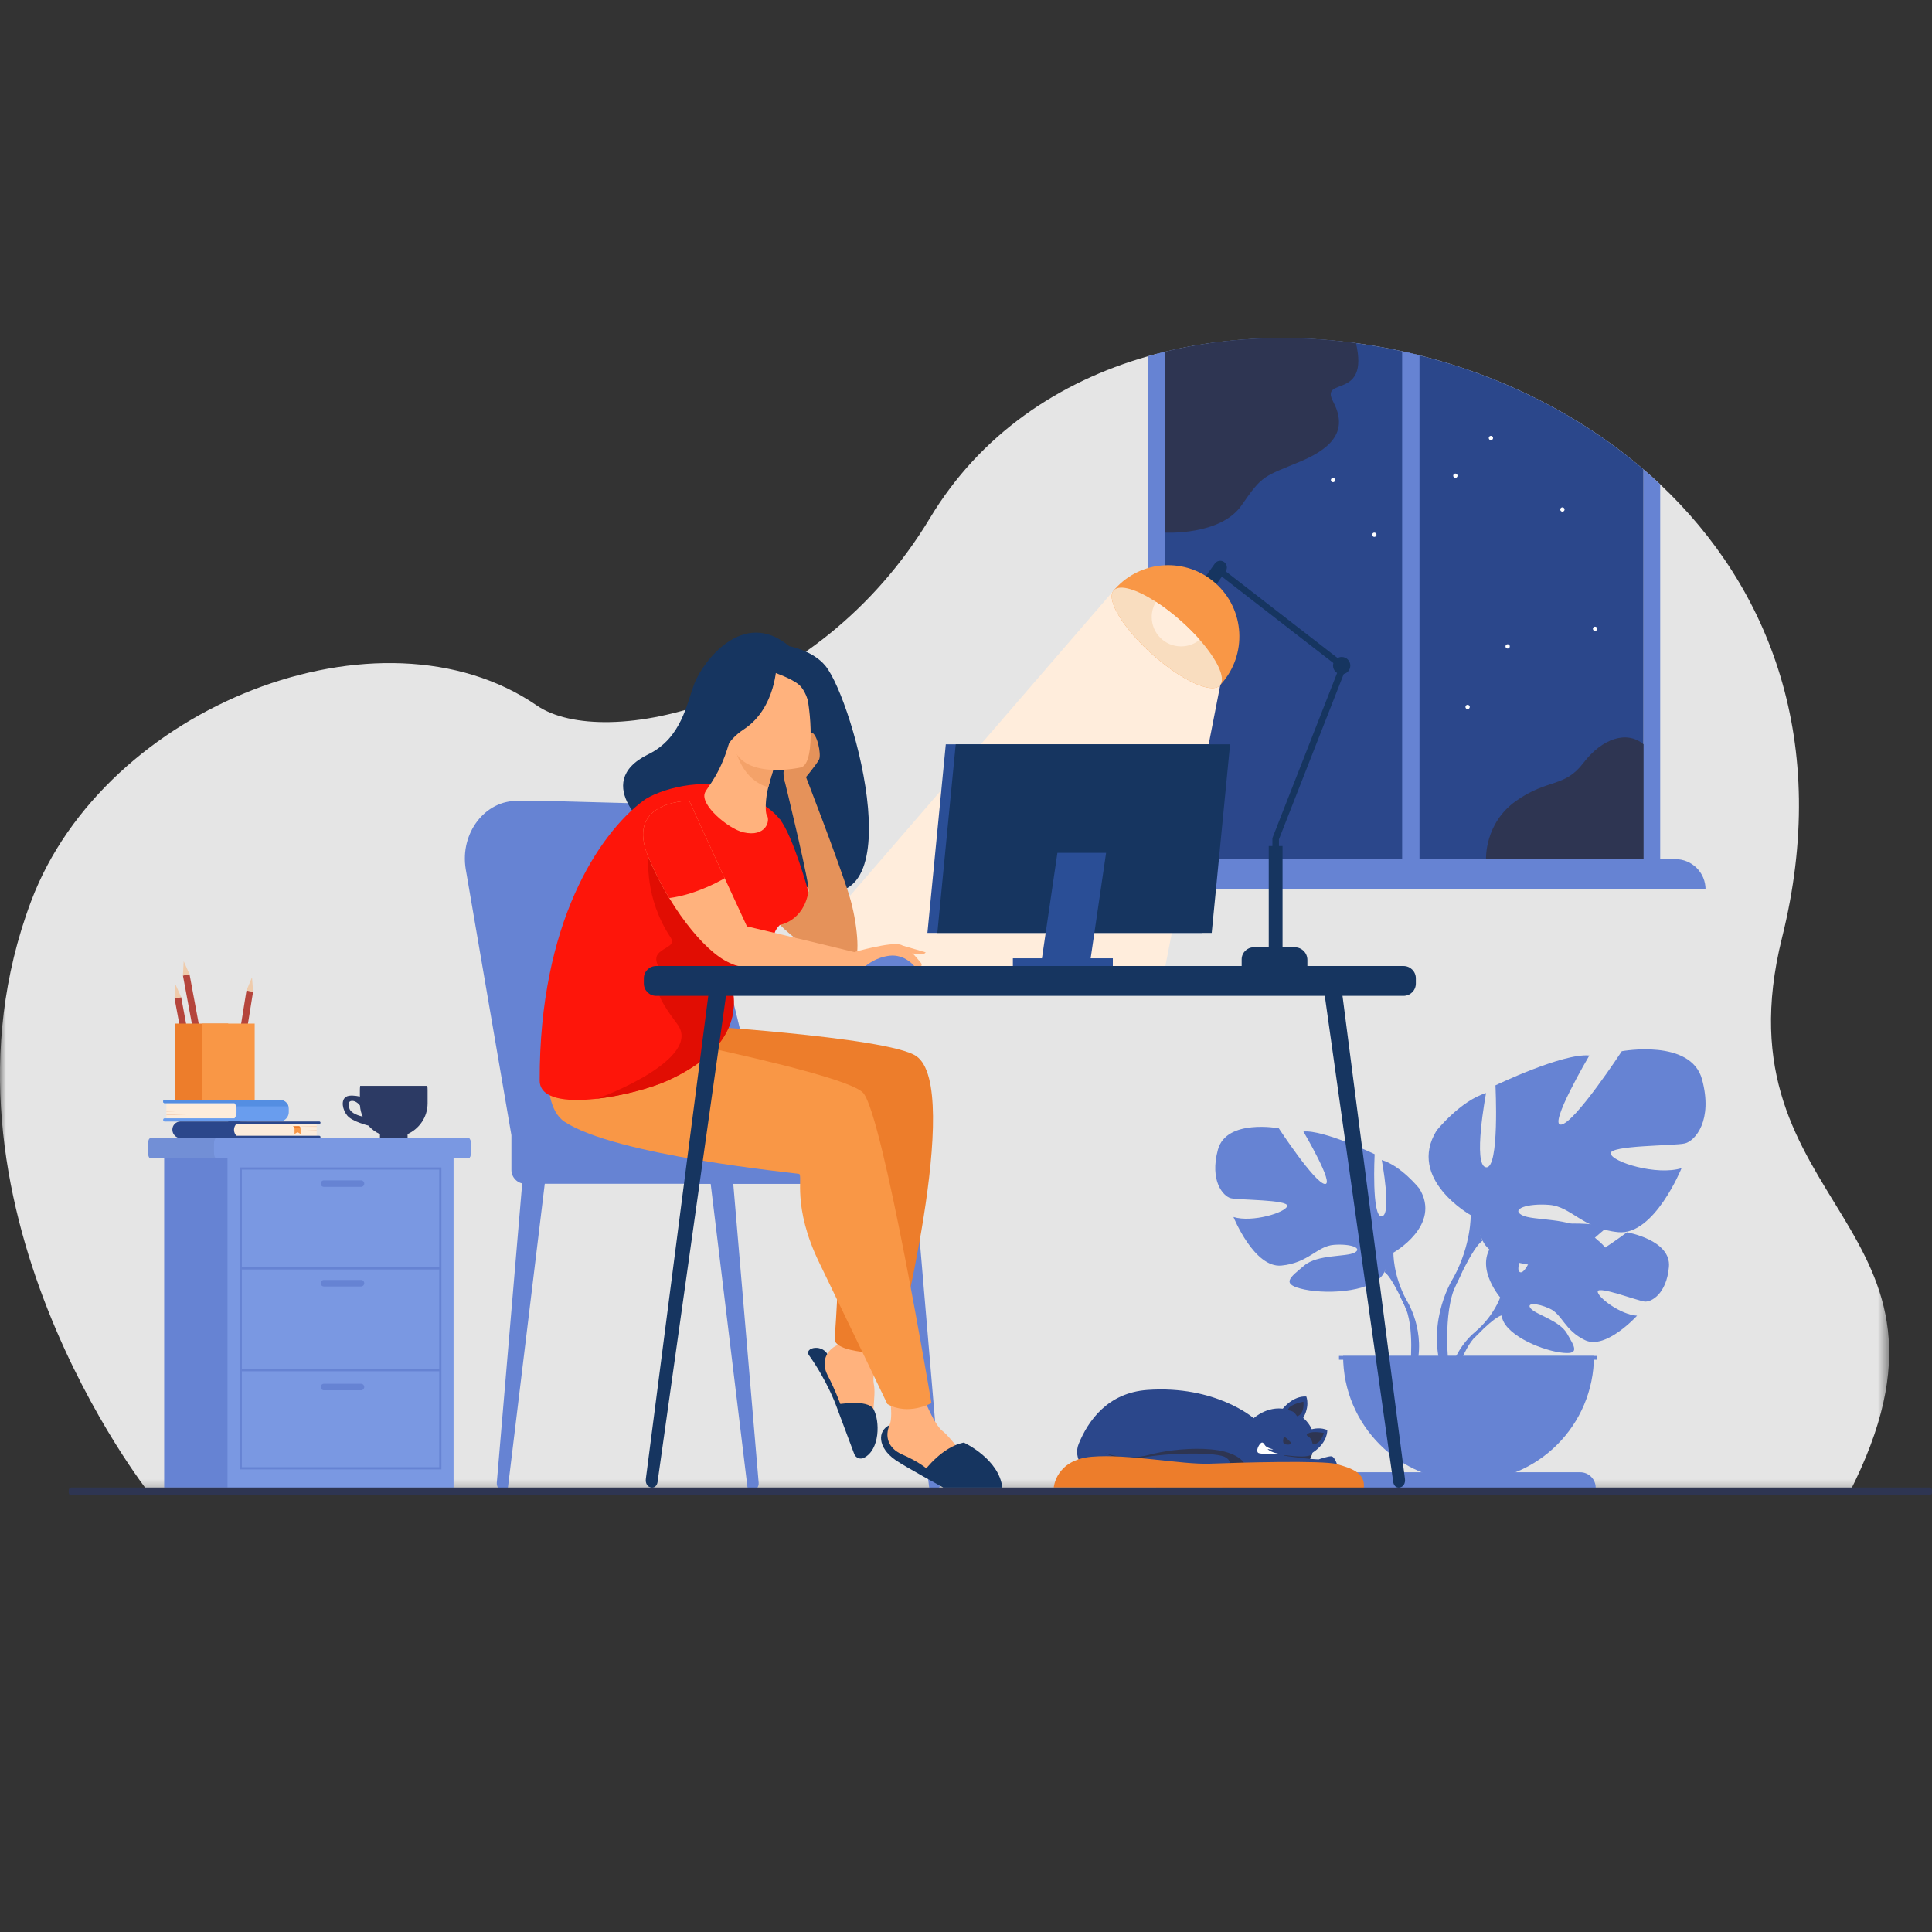 <?xml version="1.0" encoding="UTF-8"?>
<svg width="160px" height="160px" viewBox="0 0 160 160" version="1.1" xmlns="http://www.w3.org/2000/svg" xmlns:xlink="http://www.w3.org/1999/xlink">
    <rect x="0" y="0" width="160" height="160" fill="#333333" stroke="none"/>
    <title>vac/img_design-stagiaire</title>
    <defs>
        <polygon id="path-1" points="0 0 156.453 0 156.453 95.707 0 95.707"></polygon>
    </defs>
    <g id="vac/img_design-stagiaire" stroke="none" stroke-width="1" fill="none" fill-rule="evenodd">
        <g id="Group-156" transform="translate(0, 28)">
            <g id="Group-3" transform="translate(0, 0)">
                <mask id="mask-2" fill="white">
                    <use xlink:href="#path-1"></use>
                </mask>
                <g id="Clip-2"></g>
                <path d="M153.111,95.707 L12.364,95.659 C12.364,95.659 -6.781,71.504 2.576,46.637 C8.674,30.428 31.551,21.546 44.461,30.428 C49.96,34.211 67.602,30.555 77.021,14.894 C81.168,8 87.654,3.615 95.071,1.502 C95.299,1.437 95.527,1.374 95.757,1.314 C95.988,1.252 96.219,1.194 96.452,1.137 C102.695,-0.386 109.519,-0.356 116.12,1.088 C116.601,1.193 117.08,1.306 117.557,1.425 C124.336,3.129 130.815,6.329 136.11,10.875 C136.58,11.278 137.041,11.691 137.491,12.116 C146.566,20.665 151.61,33.469 147.578,49.669 C141.95,72.282 164.706,73.103 153.111,95.707" id="Fill-1" fill="#E5E5E5" mask="url(#mask-2)"></path>
            </g>
            <path d="M136.11,10.875 L136.11,44.271 L95.757,44.271 L95.757,1.314 C95.988,1.253 96.219,1.194 96.452,1.137 C96.452,1.137 96.452,1.137 96.453,1.136 C101.496,-0.093 106.917,-0.31 112.294,0.413 C113.574,0.585 114.851,0.81 116.12,1.088 C116.6,1.193 117.08,1.306 117.557,1.425 C124.336,3.129 130.815,6.329 136.11,10.875" id="Fill-4" fill="#2B478B"></path>
            <path d="M18.855,64.879 L13.783,64.879 L13.783,63.088 L18.871,63.088 C19.267,63.088 19.587,63.408 19.587,63.804 L19.587,64.146 C19.587,64.551 19.259,64.879 18.855,64.879" id="Fill-6" fill="#FCECDB"></path>
            <path d="M23.916,63.825 L23.916,64.094 C23.916,64.238 23.877,64.373 23.81,64.489 C23.674,64.722 23.421,64.879 23.131,64.879 L13.628,64.879 C13.565,64.879 13.514,64.828 13.514,64.765 L13.514,64.725 C13.514,64.662 13.565,64.611 13.628,64.611 L19.421,64.611 C19.452,64.573 19.479,64.532 19.502,64.489 C19.557,64.386 19.587,64.27 19.587,64.146 L19.587,63.804 C19.587,63.741 19.579,63.68 19.564,63.621 C19.538,63.523 19.491,63.433 19.429,63.355 L13.628,63.355 C13.565,63.355 13.514,63.304 13.514,63.242 L13.514,63.201 C13.514,63.138 13.565,63.088 13.628,63.088 L23.179,63.088 C23.516,63.088 23.8,63.313 23.888,63.621 C23.906,63.686 23.916,63.754 23.916,63.825" id="Fill-8" fill="#699DEE"></path>
            <path d="M23.888,63.621 L19.564,63.621 C19.538,63.523 19.491,63.432 19.429,63.355 L13.628,63.355 C13.565,63.355 13.514,63.304 13.514,63.242 L13.514,63.201 C13.514,63.138 13.565,63.087 13.628,63.087 L23.179,63.087 C23.516,63.087 23.8,63.313 23.888,63.621" id="Fill-10" fill="#548EE2"></path>
            <polygon id="Fill-12" fill="#F4D2B8" points="13.783 63.986 14.487 64.041 13.783 64.073"></polygon>
            <polygon id="Fill-14" fill="#F4D2B8" points="13.783 64.267 15.457 64.322 13.783 64.355"></polygon>
            <path d="M14.993,66.268 L20.392,66.268 L20.392,64.875 L14.949,64.875 C14.576,64.875 14.274,65.177 14.274,65.55 C14.274,65.947 14.596,66.268 14.993,66.268" id="Fill-16" fill="#2B478B"></path>
            <path d="M20.082,66.268 L26.226,66.268 L26.226,64.875 L20.066,64.875 C19.687,64.875 19.38,65.182 19.38,65.561 L19.38,65.567 C19.38,65.954 19.694,66.268 20.082,66.268" id="Fill-18" fill="#FCECDB"></path>
            <path d="M18.97,66.268 L26.44,66.268 C26.497,66.268 26.544,66.222 26.544,66.164 C26.544,66.107 26.497,66.06 26.44,66.06 L18.97,66.06 C18.912,66.06 18.866,66.107 18.866,66.164 C18.866,66.222 18.912,66.268 18.97,66.268" id="Fill-20" fill="#2B478B"></path>
            <path d="M18.97,65.083 L26.44,65.083 C26.497,65.083 26.544,65.037 26.544,64.979 C26.544,64.922 26.497,64.875 26.44,64.875 L18.97,64.875 C18.912,64.875 18.866,64.922 18.866,64.979 C18.866,65.037 18.912,65.083 18.97,65.083" id="Fill-22" fill="#2B478B"></path>
            <polygon id="Fill-24" fill="#F4D2B8" points="26.226 65.579 25.396 65.621 26.226 65.647"></polygon>
            <polygon id="Fill-26" fill="#F4D2B8" points="26.226 65.258 24.252 65.301 26.226 65.326"></polygon>
            <path d="M24.272,65.27 C24.272,65.27 24.357,65.33 24.385,65.428 C24.39,65.445 24.393,65.464 24.393,65.483 C24.398,65.614 24.393,65.91 24.393,65.91 L24.643,65.762 L24.892,65.91 L24.892,65.509 C24.892,65.433 24.871,65.359 24.831,65.311 C24.812,65.287 24.789,65.27 24.762,65.27 L24.272,65.27 Z" id="Fill-28" fill="#F99746"></path>
            <path d="M24.272,65.27 C24.272,65.27 24.357,65.33 24.385,65.428 L24.885,65.434 C24.885,65.434 24.866,65.293 24.762,65.27 L24.272,65.27 Z" id="Fill-30" fill="#ED7D2B"></path>
            <path d="M62.252,95.456 L62.291,95.455 C62.611,95.448 62.858,95.14 62.828,94.785 L60.695,69.668 L58.834,69.863 L61.896,95.116 C61.92,95.313 62.073,95.459 62.252,95.456" id="Fill-32" fill="#6683D3"></path>
            <path d="M41.718,95.456 L41.679,95.455 C41.359,95.448 41.113,95.14 41.143,94.785 L43.275,69.668 L45.136,69.863 L42.074,95.116 C42.05,95.313 41.897,95.459 41.718,95.456" id="Fill-34" fill="#6683D3"></path>
            <path d="M77.296,95.456 L77.336,95.455 C77.655,95.448 77.902,95.14 77.872,94.785 L75.739,69.668 L73.879,69.863 L76.941,95.116 C76.965,95.313 77.118,95.459 77.296,95.456" id="Fill-36" fill="#6683D3"></path>
            <path d="M42.353,66.014 L38.568,43.968 C38.082,40.983 40.179,38.254 42.902,38.327 L50.203,38.524 C52.721,38.592 54.911,40.579 55.611,43.433 L61.149,66.014 L42.353,66.014 Z" id="Fill-38" fill="#6683D3"></path>
            <path d="M44.643,66.014 L40.858,43.968 C40.372,40.983 42.469,38.254 45.192,38.327 L52.493,38.524 C55.011,38.592 57.201,40.579 57.901,43.433 L63.439,66.014 L44.643,66.014 Z" id="Fill-40" fill="#6683D3"></path>
            <path d="M43.499,70.035 L72.2,70.035 C72.83,70.035 73.346,69.519 73.346,68.889 L73.346,67.16 C73.346,66.53 72.83,66.014 72.2,66.014 L42.353,66.014 L42.353,68.889 C42.353,69.519 42.869,70.035 43.499,70.035" id="Fill-42" fill="#6683D3"></path>
            <path d="M57.035,70.035 L75.301,70.035 C75.809,70.035 76.224,69.62 76.224,69.112 L76.224,66.937 C76.224,66.429 75.809,66.014 75.301,66.014 L57.035,66.014 C56.528,66.014 56.112,66.429 56.112,66.937 L56.112,69.112 C56.112,69.62 56.528,70.035 57.035,70.035" id="Fill-44" fill="#6683D3"></path>
            <path d="M124.238,79.447 C124.238,79.447 121.709,76.497 124.082,74.623 C124.082,74.623 125.815,73.574 127.229,73.659 C127.229,73.659 125.226,77.017 125.874,77.351 C126.522,77.685 127.835,73.448 127.835,73.448 C127.835,73.448 131.78,73.066 133.048,73.676 C133.048,73.676 129.677,76.435 130.387,76.599 C131.097,76.763 134.739,74.055 134.739,74.055 C134.739,74.055 138.41,74.68 138.214,76.919 C138.018,79.159 136.753,79.85 136.197,79.79 C135.641,79.731 132.389,78.49 132.319,78.945 C132.248,79.4 134.205,80.889 135.576,80.959 C135.576,80.959 132.988,83.813 131.268,82.989 C129.548,82.165 129.401,80.86 128.329,80.37 C127.257,79.88 126.342,79.882 126.784,80.381 C127.227,80.88 129.167,81.366 129.78,82.45 C130.394,83.535 130.944,84.266 129.164,83.999 C127.385,83.731 124.492,82.429 124.365,80.938 L124.238,79.447 Z" id="Fill-46" fill="#6683D3"></path>
            <path d="M136.41,76.98 C136.41,76.98 126.44,76.595 124.238,79.447 C124.238,79.447 123.751,80.905 122.253,82.233 L122.019,82.87 C122.019,82.87 123.747,81.048 124.365,80.938 C124.365,80.938 123.398,77.405 136.41,76.98" id="Fill-48" fill="#6683D3"></path>
            <path d="M122.253,82.233 C122.253,82.233 120.113,83.816 119.964,86.644 L120.353,86.678 C120.353,86.678 121.036,83.754 122.271,82.611 C123.507,81.467 122.253,82.233 122.253,82.233" id="Fill-50" fill="#6683D3"></path>
            <path d="M115.397,75.737 C115.397,75.737 119.419,73.484 117.542,70.427 C117.542,70.427 116.041,68.55 114.432,68.067 C114.432,68.067 115.29,72.626 114.432,72.733 C113.574,72.841 113.842,67.585 113.842,67.585 C113.842,67.585 109.605,65.547 107.942,65.707 C107.942,65.707 110.57,70.159 109.712,70.052 C108.854,69.944 105.904,65.439 105.904,65.439 C105.904,65.439 101.56,64.635 100.863,67.209 C100.165,69.783 101.292,71.071 101.935,71.232 C102.579,71.392 106.709,71.339 106.601,71.875 C106.494,72.412 103.705,73.27 102.15,72.787 C102.15,72.787 103.866,77.024 106.119,76.809 C108.371,76.595 109.068,75.2 110.463,75.093 C111.857,74.986 112.876,75.361 112.179,75.737 C111.482,76.112 109.122,75.86 107.996,76.817 C106.869,77.775 105.958,78.365 108.049,78.794 C110.141,79.223 113.895,78.955 114.646,77.346 L115.397,75.737 Z" id="Fill-52" fill="#6683D3"></path>
            <path d="M102.847,68.014 C102.847,68.014 114.11,71.661 115.397,75.737 C115.397,75.737 115.343,77.56 116.47,79.652 L116.47,80.456 C116.47,80.456 115.29,77.721 114.646,77.346 C114.646,77.346 117.167,73.806 102.847,68.014" id="Fill-54" fill="#6683D3"></path>
            <path d="M116.47,79.652 C116.47,79.652 118.207,82.289 117.216,85.5 L116.77,85.38 C116.77,85.38 117.203,81.844 116.295,80.065 C115.386,78.287 116.47,79.652 116.47,79.652" id="Fill-56" fill="#6683D3"></path>
            <path d="M121.796,72.63 C121.796,72.63 116.494,69.661 118.969,65.631 C118.969,65.631 120.948,63.157 123.069,62.52 C123.069,62.52 121.938,68.53 123.069,68.671 C124.2,68.812 123.847,61.884 123.847,61.884 C123.847,61.884 129.432,59.197 131.623,59.41 C131.623,59.41 128.159,65.278 129.29,65.136 C130.422,64.995 134.31,59.056 134.31,59.056 C134.31,59.056 140.037,57.996 140.956,61.389 C141.875,64.783 140.39,66.479 139.542,66.691 C138.693,66.904 133.25,66.833 133.391,67.54 C133.532,68.247 137.209,69.378 139.259,68.742 C139.259,68.742 136.997,74.327 134.027,74.044 C131.058,73.761 130.139,71.923 128.301,71.782 C126.463,71.64 125.119,72.135 126.038,72.63 C126.957,73.125 130.068,72.792 131.553,74.054 C133.037,75.317 134.239,76.094 131.482,76.66 C128.725,77.226 123.776,76.872 122.786,74.751 L121.796,72.63 Z" id="Fill-58" fill="#6683D3"></path>
            <path d="M138.34,62.45 C138.34,62.45 123.493,67.257 121.796,72.63 C121.796,72.63 121.867,75.034 120.382,77.791 L120.382,78.852 C120.382,78.852 121.938,75.246 122.786,74.751 C122.786,74.751 119.463,70.085 138.34,62.45" id="Fill-60" fill="#6683D3"></path>
            <path d="M120.382,77.791 C120.382,77.791 118.093,81.268 119.398,85.5 L119.987,85.342 C119.987,85.342 119.415,80.68 120.613,78.336 C121.811,75.991 120.382,77.791 120.382,77.791" id="Fill-62" fill="#6683D3"></path>
            <path d="M121.618,94.678 C127.354,94.678 132.004,90.028 132.004,84.292 L111.231,84.292 C111.231,90.028 115.881,94.678 121.618,94.678" id="Fill-64" fill="#6683D3"></path>
            <path d="M132.148,95.207 L111.088,95.207 C111.088,94.499 111.662,93.925 112.369,93.925 L130.866,93.925 C131.574,93.925 132.148,94.499 132.148,95.207" id="Fill-66" fill="#6683D3"></path>
            <polygon id="Fill-68" fill="#6683D3" points="110.89 84.61 132.241 84.61 132.241 84.292 110.89 84.292"></polygon>
            <path d="M38.989,66.728 L38.989,67.45 C38.989,67.703 38.907,67.91 38.807,67.91 L12.44,67.91 C12.34,67.91 12.258,67.703 12.258,67.45 L12.258,66.728 C12.258,66.475 12.34,66.268 12.44,66.268 L38.807,66.268 C38.907,66.268 38.989,66.475 38.989,66.728" id="Fill-70" fill="#728FD6"></path>
            <path d="M38.989,66.728 L38.989,67.45 C38.989,67.703 38.914,67.91 38.822,67.91 L17.89,67.91 C17.798,67.91 17.723,67.703 17.723,67.45 L17.723,66.728 C17.723,66.475 17.798,66.268 17.89,66.268 L38.822,66.268 C38.914,66.268 38.989,66.475 38.989,66.728" id="Fill-71" fill="#7A98E2"></path>
            <polygon id="Fill-72" fill="#6683D3" points="13.597 95.194 32.316 95.194 32.316 67.91 13.597 67.91"></polygon>
            <polygon id="Fill-73" fill="#7A98E2" points="18.842 95.194 37.562 95.194 37.562 67.91 18.842 67.91"></polygon>
            <path d="M20.029,93.507 L36.376,93.507 L36.376,68.861 L20.029,68.861 L20.029,93.507 Z M19.848,93.688 L36.556,93.688 L36.556,68.681 L19.848,68.681 L19.848,93.688 Z" id="Fill-74" fill="#6683D3"></path>
            <polygon id="Fill-75" fill="#6683D3" points="19.939 77.134 36.466 77.134 36.466 76.953 19.939 76.953"></polygon>
            <polygon id="Fill-76" fill="#6683D3" points="19.939 85.567 36.466 85.567 36.466 85.387 19.939 85.387"></polygon>
            <path d="M29.896,70.293 L26.829,70.293 C26.68,70.293 26.558,70.172 26.558,70.023 C26.558,69.874 26.68,69.752 26.829,69.752 L29.896,69.752 C30.044,69.752 30.166,69.874 30.166,70.023 C30.166,70.172 30.044,70.293 29.896,70.293" id="Fill-77" fill="#6683D3"></path>
            <path d="M29.896,78.541 L26.829,78.541 C26.68,78.541 26.558,78.419 26.558,78.27 C26.558,78.121 26.68,77.999 26.829,77.999 L29.896,77.999 C30.044,77.999 30.166,78.121 30.166,78.27 C30.166,78.419 30.044,78.541 29.896,78.541" id="Fill-78" fill="#6683D3"></path>
            <path d="M29.896,87.138 L26.829,87.138 C26.68,87.138 26.558,87.016 26.558,86.867 C26.558,86.718 26.68,86.597 26.829,86.597 L29.896,86.597 C30.044,86.597 30.166,86.718 30.166,86.867 C30.166,87.016 30.044,87.138 29.896,87.138" id="Fill-79" fill="#6683D3"></path>
            <polygon id="Fill-80" fill="#B5453C" points="19.371 60.511 19.92 60.6 20.961 54.121 20.411 54.033"></polygon>
            <polygon id="Fill-81" fill="#EFCBAB" points="20.869 52.937 20.961 54.121 20.411 54.033"></polygon>
            <polygon id="Fill-82" fill="#B5453C" points="15.655 61.133 16.202 61.031 15.004 54.58 14.456 54.682"></polygon>
            <polygon id="Fill-83" fill="#EFCBAB" points="14.519 53.495 15.004 54.58 14.456 54.682"></polygon>
            <polygon id="Fill-84" fill="#B5453C" points="16.349 59.241 16.896 59.139 15.697 52.688 15.15 52.79"></polygon>
            <polygon id="Fill-85" fill="#EFCBAB" points="15.213 51.603 15.697 52.688 15.15 52.79"></polygon>
            <polygon id="Fill-86" fill="#ED7D2B" points="14.515 63.088 18.9 63.088 18.9 56.768 14.515 56.768"></polygon>
            <polygon id="Fill-87" fill="#F99746" points="16.708 63.088 21.092 63.088 21.092 56.768 16.708 56.768"></polygon>
            <path d="M136.11,10.875 L136.11,43.12 L96.452,43.12 L96.452,1.137 C96.219,1.194 95.988,1.253 95.757,1.314 C95.527,1.374 95.299,1.437 95.071,1.502 L95.071,45.652 L137.491,45.652 L137.491,12.116 C137.041,11.692 136.58,11.278 136.11,10.875" id="Fill-88" fill="#6683D3"></path>
            <path d="M141.246,45.652 L90.995,45.652 C90.995,44.27 92.115,43.151 93.496,43.151 L138.745,43.151 C140.126,43.151 141.246,44.27 141.246,45.652" id="Fill-89" fill="#6683D3"></path>
            <path d="M117.557,1.425 L117.557,44.271 L116.12,44.271 L116.12,1.088 C116.601,1.193 117.08,1.306 117.557,1.425" id="Fill-90" fill="#6683D3"></path>
            <path d="M92.266,20.859 C92.234,20.892 65.363,52.009 65.363,52.009 L96.511,52.009 L101.059,28.722 L92.266,20.859 Z" id="Fill-91" fill="#FFEDDC"></path>
            <polygon id="Fill-92" fill="#163560" points="105.917 50.72 105.376 50.72 105.376 41.406 110.91 27.285 101.029 19.628 101.36 19.201 111.561 27.105 105.917 41.508"></polygon>
            <path d="M99.912,20.604 L99.912,20.604 C99.663,20.428 99.605,20.083 99.781,19.835 L100.604,18.674 C100.78,18.425 101.125,18.367 101.373,18.543 C101.622,18.719 101.68,19.063 101.504,19.312 L100.681,20.473 C100.505,20.721 100.161,20.78 99.912,20.604" id="Fill-93" fill="#163560"></path>
            <path d="M110.396,27.123 C110.396,26.727 110.716,26.406 111.112,26.406 C111.508,26.406 111.828,26.727 111.828,27.123 C111.828,27.518 111.508,27.839 111.112,27.839 C110.716,27.839 110.396,27.518 110.396,27.123" id="Fill-94" fill="#163560"></path>
            <path d="M108.272,52.001 L102.829,52.001 L102.829,51.452 C102.829,50.899 103.277,50.452 103.829,50.452 L107.232,50.452 C107.807,50.452 108.272,50.917 108.272,51.492 L108.272,52.001 Z" id="Fill-95" fill="#163560"></path>
            <polygon id="Fill-96" fill="#163560" points="105.072 50.72 106.215 50.72 106.215 42.065 105.072 42.065"></polygon>
            <path d="M101.137,28.637 C101.111,28.666 101.085,28.695 101.059,28.722 L101.053,28.728 C101.028,28.756 101.003,28.783 100.977,28.809 C100.238,29.45 97.788,28.301 95.418,26.182 C93.049,24.063 91.634,21.756 92.188,20.95 C92.212,20.921 92.236,20.893 92.261,20.865 L92.266,20.859 C92.29,20.829 92.316,20.801 92.342,20.772 C94.514,18.343 98.244,18.135 100.672,20.307 C103.101,22.479 103.309,26.208 101.137,28.637" id="Fill-97" fill="#F99746"></path>
            <path d="M101.059,28.722 L101.054,28.728 C101.046,28.739 101.037,28.748 101.029,28.757 C101.013,28.776 100.995,28.793 100.977,28.809 C100.238,29.45 97.788,28.302 95.419,26.181 C93.049,24.064 91.633,21.757 92.188,20.951 C92.203,20.93 92.218,20.91 92.234,20.892 C92.242,20.883 92.25,20.874 92.261,20.865 L92.266,20.859 C92.769,20.383 94.135,20.807 95.731,21.84 C96.41,22.28 97.131,22.83 97.845,23.469 C98.404,23.97 98.912,24.481 99.352,24.98 C100.79,26.613 101.515,28.119 101.059,28.722" id="Fill-98" fill="#F9DDBF"></path>
            <path d="M99.352,24.98 C98.935,25.325 98.398,25.531 97.812,25.531 C96.469,25.531 95.381,24.442 95.381,23.099 C95.381,22.638 95.509,22.207 95.731,21.84 C96.41,22.28 97.131,22.83 97.845,23.469 C98.404,23.97 98.912,24.481 99.352,24.98" id="Fill-99" fill="#FFEDDC"></path>
            <polygon id="Fill-100" fill="#2A4E96" points="99.527 49.261 76.805 49.261 78.327 33.64 101.048 33.64"></polygon>
            <polygon id="Fill-101" fill="#163560" points="100.349 49.261 77.627 49.261 79.149 33.64 101.87 33.64"></polygon>
            <polygon id="Fill-102" fill="#2A4E96" points="90.284 51.632 86.251 51.632 87.57 42.63 91.602 42.63"></polygon>
            <polygon id="Fill-103" fill="#2A4E96" points="83.882 52.01 92.16 52.01 92.16 51.362 83.882 51.362"></polygon>
            <path d="M120.348,11.397 C120.348,11.298 120.429,11.218 120.527,11.218 C120.626,11.218 120.706,11.298 120.706,11.397 C120.706,11.496 120.626,11.576 120.527,11.576 C120.429,11.576 120.348,11.496 120.348,11.397" id="Fill-104" fill="#FFFFFF"></path>
            <path d="M110.217,11.755 C110.217,11.656 110.297,11.576 110.396,11.576 C110.495,11.576 110.575,11.656 110.575,11.755 C110.575,11.853 110.495,11.934 110.396,11.934 C110.297,11.934 110.217,11.853 110.217,11.755" id="Fill-105" fill="#FFFFFF"></path>
            <path d="M113.637,16.286 C113.637,16.188 113.717,16.108 113.816,16.108 C113.915,16.108 113.995,16.188 113.995,16.286 C113.995,16.385 113.915,16.465 113.816,16.465 C113.717,16.465 113.637,16.385 113.637,16.286" id="Fill-106" fill="#FFFFFF"></path>
            <path d="M123.292,8.274 C123.292,8.175 123.372,8.095 123.471,8.095 C123.57,8.095 123.65,8.175 123.65,8.274 C123.65,8.373 123.57,8.453 123.471,8.453 C123.372,8.453 123.292,8.373 123.292,8.274" id="Fill-107" fill="#FFFFFF"></path>
            <path d="M129.212,14.194 C129.212,14.095 129.293,14.015 129.391,14.015 C129.49,14.015 129.57,14.095 129.57,14.194 C129.57,14.293 129.49,14.373 129.391,14.373 C129.293,14.373 129.212,14.293 129.212,14.194" id="Fill-108" fill="#FFFFFF"></path>
            <path d="M124.678,25.531 C124.678,25.432 124.759,25.352 124.857,25.352 C124.956,25.352 125.036,25.432 125.036,25.531 C125.036,25.63 124.956,25.71 124.857,25.71 C124.759,25.71 124.678,25.63 124.678,25.531" id="Fill-109" fill="#FFFFFF"></path>
            <path d="M121.361,30.546 C121.361,30.448 121.441,30.368 121.54,30.368 C121.638,30.368 121.719,30.448 121.719,30.546 C121.719,30.645 121.638,30.725 121.54,30.725 C121.441,30.725 121.361,30.645 121.361,30.546" id="Fill-110" fill="#FFFFFF"></path>
            <path d="M131.916,24.075 C131.916,23.976 131.996,23.896 132.095,23.896 C132.193,23.896 132.273,23.976 132.273,24.075 C132.273,24.173 132.193,24.253 132.095,24.253 C131.996,24.253 131.916,24.173 131.916,24.075" id="Fill-111" fill="#FFFFFF"></path>
            <path d="M69.213,88.321 C69.213,88.321 68.472,86.305 67.002,84.244 C66.534,83.59 68.238,83.203 68.628,84.375 C69.018,85.546 69.994,88.831 69.994,88.831 L69.213,88.321 Z" id="Fill-112" fill="#163560"></path>
            <path d="M78.226,92.81 C78.226,92.81 75.969,88.942 73.668,90.02 C72.648,90.497 72.678,91.872 74.136,92.897 C74.935,93.458 78.137,95.197 78.137,95.197 L78.226,92.81 Z" id="Fill-113" fill="#163560"></path>
            <path d="M73.174,82.837 C73.174,82.837 72.146,85.59 72.364,86.611 C72.582,87.632 72.065,89.426 72.483,90.311 C72.901,91.196 72.044,91.953 71.328,92.279 C71.056,92.403 70.11,90.026 69.929,89.303 C69.748,88.579 69.157,87.081 68.552,85.921 C67.946,84.762 68.454,83.826 69.329,83.4 C70.204,82.974 71.424,80.638 71.424,80.638 L73.174,82.837 Z" id="Fill-114" fill="#FFB27D"></path>
            <path d="M68.357,27.141 C67.307,25.858 65.356,25.512 65.356,25.512 C61.512,22.283 58.183,26.876 57.525,28.561 C56.866,30.245 56.467,33.107 53.69,34.467 C48.756,36.883 54.114,41.011 54.114,41.011 C56.351,36.073 66.785,44.881 66.306,45.273 C76.058,49.585 70.746,30.061 68.357,27.141" id="Fill-115" fill="#163560"></path>
            <path d="M59.561,41.943 C59.561,41.943 61.375,45.205 63.919,47.912 C65.262,49.342 66.81,50.617 68.401,51.173 C69.177,51.444 69.963,51.545 70.741,51.408 C71.238,51.322 71.022,48.391 70.332,46.162 C69.423,43.228 66.59,35.935 66.59,35.935 L64.97,36.626 C64.97,36.626 67.218,45.811 66.95,45.85 L64.573,39.834 L59.561,41.943 Z" id="Fill-116" fill="#E5925A"></path>
            <path d="M56.098,56.824 C56.098,56.824 73.514,57.852 75.877,59.458 C79.808,62.13 74.163,84.081 74.163,84.081 C74.163,84.081 69.491,84.23 69.119,82.994 C69.119,82.994 69.96,71.524 69.225,69.542 C68.489,67.561 68.943,64.815 68.943,64.815 C68.943,64.815 59.805,66.209 56.903,65.523 C54.001,64.837 56.098,56.824 56.098,56.824" id="Fill-117" fill="#ED7D2B"></path>
            <path d="M76.242,87.108 C76.242,87.108 77.233,89.875 78.058,90.515 C78.884,91.154 79.892,92.894 80.783,93.3 C81.673,93.707 81.803,93.921 81.466,94.632 C81.338,94.902 78.609,95.356 78.003,94.92 C77.398,94.484 77.346,93.613 74.701,92.447 C73.504,91.92 73.275,90.91 73.668,90.02 C74.062,89.129 73.487,86.558 73.487,86.558 L76.242,87.108 Z" id="Fill-118" fill="#FFB27D"></path>
            <path d="M45.854,56.181 C45.854,56.181 69.839,60.608 71.491,62.515 C73.142,64.423 77.136,88.198 77.136,88.198 C77.136,88.198 75.227,89.268 73.487,88.277 C73.487,88.277 69.351,79.66 67.847,76.568 C65.57,71.884 66.53,69.299 66.168,69.216 C65.806,69.134 51.001,67.71 46.751,64.898 C44.247,63.24 45.854,56.181 45.854,56.181" id="Fill-119" fill="#F99746"></path>
            <path d="M64.59,48.594 C63.857,49.352 64.204,49.695 64.204,50.017 C64.204,51.244 64.03,51.534 63.198,51.972 C62.191,52.502 61.019,52.778 60.751,53.584 C60.751,53.585 60.751,53.585 60.75,53.586 C60.695,53.753 60.678,53.943 60.71,54.163 C61.315,58.329 57.418,60.516 55.294,61.487 C53.979,62.089 51.536,62.765 49.326,63.005 C46.868,63.273 44.698,63.001 44.694,61.487 C44.655,48.403 49.62,41.06 53.257,38.321 C54.522,37.369 58.329,36.318 60.71,37.389 C61.837,37.896 63.549,38.561 64.572,39.834 C65.677,41.207 66.95,45.85 66.95,45.85 C66.534,48.295 64.59,48.594 64.59,48.594" id="Fill-120" fill="#FE150A"></path>
            <path d="M53.69,42.965 C53.71,43.058 53.347,46.346 55.531,49.626 C56.327,50.821 52.815,50.333 55.18,52.892 C55.448,52.086 62.191,52.502 63.198,51.972 L58.715,48.062 L53.69,42.965 Z" id="Fill-121" fill="#E10D03"></path>
            <path d="M66.463,36.704 C66.463,36.704 67.63,35.315 67.834,34.894 C68.038,34.474 67.656,32.661 67.18,32.673 C66.88,32.68 66.511,33.778 66.183,34.177 C65.855,34.577 64.429,35.144 65.032,36.822 C65.1,37.011 66.463,36.704 66.463,36.704" id="Fill-122" fill="#E5925A"></path>
            <path d="M63.498,39.483 C63.827,39.976 63.425,41.36 61.56,40.929 C60.336,40.646 57.95,38.66 58.38,37.647 C58.585,37.165 59.759,36.034 60.497,33.094 L60.71,33.195 L64.301,34.908 C64.301,34.908 63.912,36.076 63.624,37.196 C63.381,38.137 63.362,39.278 63.498,39.483" id="Fill-123" fill="#FFB27D"></path>
            <path d="M64.301,34.907 C64.301,34.907 63.912,36.076 63.624,37.196 C61.523,36.597 60.896,34.382 60.71,33.195 L64.301,34.907 Z" id="Fill-124" fill="#F4A269"></path>
            <path d="M66.346,35.551 C66.346,35.551 61.312,36.718 60.633,33.572 C59.954,30.427 58.847,28.459 62.032,27.58 C65.217,26.701 66.103,27.767 66.585,28.761 C67.067,29.756 67.638,35.166 66.346,35.551" id="Fill-125" fill="#FFB27D"></path>
            <path d="M64.316,27.009 C64.316,27.009 64.284,30.629 61.618,32.387 C60.058,33.415 59.985,34.467 59.985,34.467 C59.985,34.467 59.061,31.369 58.915,29.039 C58.915,29.039 62.896,25.476 64.316,27.009" id="Fill-126" fill="#163560"></path>
            <path d="M64,27.648 C64,27.648 65.487,28.143 66.149,28.691 C67.129,29.502 67.385,32.14 67.268,32.797 C67.268,32.797 67.535,28.212 66.059,27.044 C64.494,25.806 64,27.648 64,27.648" id="Fill-127" fill="#163560"></path>
            <path d="M53.689,42.964 C54.201,44.185 54.794,45.334 55.423,46.375 C57.825,50.346 60.763,52.746 61.823,51.627 C62.117,51.318 62.857,50.868 62.083,49.206 C61.485,47.921 60.745,46.314 60.018,44.733 C58.52,41.473 57.083,38.321 57.083,38.321 C56.625,38.321 51.813,38.489 53.689,42.964" id="Fill-128" fill="#FFB27D"></path>
            <path d="M58.715,48.061 C58.879,47.963 67.936,50.162 70.741,50.847 C71.256,50.973 71.56,51.047 71.56,51.047 L71.56,52.104 C71.56,52.104 62.189,52.544 60.725,51.872 C59.262,51.2 57.864,49.635 57.864,49.635 L58.715,48.061 Z" id="Fill-129" fill="#FFB27D"></path>
            <path d="M53.689,42.964 C54.201,44.185 54.794,45.334 55.423,46.375 C57.38,46.121 59.187,45.207 60.018,44.733 C58.52,41.473 57.083,38.321 57.083,38.321 C56.625,38.321 51.813,38.489 53.689,42.964" id="Fill-130" fill="#FE150A"></path>
            <path d="M70.741,50.847 C70.741,50.847 73.724,49.99 74.555,50.227 C75.141,50.394 75.889,51.26 76.278,51.756 C76.392,51.901 76.288,52.113 76.103,52.111 C75.604,52.106 74.797,52.073 74.374,51.851 C73.976,51.641 73.382,52.103 72.721,52.106 C72.213,52.108 71.56,52.104 71.56,52.104 L70.741,50.847 Z" id="Fill-131" fill="#FFB27D"></path>
            <path d="M76.611,93.733 C76.611,93.733 78.027,91.824 79.816,91.466 C79.816,91.466 82.745,92.81 83.006,95.197 L78.137,95.197 L76.611,93.733 Z" id="Fill-132" fill="#163560"></path>
            <path d="M69.213,88.321 C69.376,88.31 71.866,87.851 72.336,88.698 C72.889,89.695 72.872,92.076 71.54,92.733 C71.234,92.884 70.864,92.734 70.744,92.414 L69.213,88.321 Z" id="Fill-133" fill="#163560"></path>
            <path d="M55.294,61.487 C53.979,62.089 51.536,62.764 49.326,63.005 C49.868,62.909 58.219,59.666 56.098,56.824 C54.342,54.472 53.643,53.105 55.822,52.757 C56.611,52.631 59.826,53.431 60.75,53.586 C60.695,53.753 60.678,53.943 60.71,54.163 C61.315,58.329 57.418,60.516 55.294,61.487" id="Fill-134" fill="#E10D03"></path>
            <path d="M75.719,52.01 C75.719,52.01 74.939,51.003 73.67,51.148 C72.401,51.293 71.56,52.104 71.56,52.104 L75.719,52.01 Z" id="Fill-135" fill="#6683D3"></path>
            <path d="M116.235,54.472 L54.342,54.472 C53.778,54.472 53.321,54.015 53.321,53.452 L53.321,53.021 C53.321,52.458 53.778,52.001 54.342,52.001 L116.235,52.001 C116.799,52.001 117.255,52.458 117.255,53.021 L117.255,53.452 C117.255,54.015 116.799,54.472 116.235,54.472" id="Fill-136" fill="#163560"></path>
            <path d="M53.956,95.194 L53.956,95.194 C53.606,95.151 53.441,94.823 53.485,94.481 L58.816,53.237 L60.286,53.322 L54.454,94.746 C54.409,95.011 54.229,95.228 53.956,95.194" id="Fill-137" fill="#163560"></path>
            <path d="M115.882,95.194 L115.882,95.194 C116.232,95.151 116.397,94.823 116.353,94.481 L111.021,53.237 L109.552,53.322 L115.383,94.746 C115.429,95.011 115.609,95.228 115.882,95.194" id="Fill-138" fill="#163560"></path>
            <path d="M74.777,50.318 L76.663,50.87 C76.663,50.87 76.554,51.065 76.196,51.033 C75.839,51 75.047,50.881 75.047,50.881 L74.777,50.318 Z" id="Fill-139" fill="#FFB27D"></path>
            <path d="M91.024,93.992 L108.207,93.347 C108.319,93.167 108.414,92.991 108.494,92.819 C108.494,92.819 108.494,92.818 108.495,92.818 C108.555,92.689 108.608,92.561 108.652,92.436 C109.289,90.626 108.252,89.292 106.811,88.795 C105.137,88.219 103.825,89.45 103.825,89.45 C103.825,89.45 100.685,86.707 95.025,87.109 C91.729,87.343 90.111,89.669 89.334,91.571 C88.851,92.753 89.748,94.039 91.024,93.992" id="Fill-140" fill="#2B478B"></path>
            <path d="M106.237,88.662 C106.237,88.662 107.059,87.587 108.18,87.652 C108.18,87.652 108.587,88.569 107.7,89.774 C106.813,90.98 106.237,88.662 106.237,88.662" id="Fill-141" fill="#2B478B"></path>
            <path d="M107.749,90.731 C107.749,90.731 108.883,89.993 109.918,90.429 C109.918,90.429 109.995,91.43 108.755,92.268 C107.516,93.107 107.749,90.731 107.749,90.731" id="Fill-142" fill="#2B478B"></path>
            <path d="M91.547,92.348 C91.547,92.348 93.222,93.012 95.16,92.482 C97.209,91.922 102.442,91.38 103.243,93.534 L91.448,94.007 L91.547,92.348 Z" id="Fill-143" fill="#2E3552"></path>
            <path d="M107.038,92.73 L109.201,92.862 C109.201,92.862 110.043,92.564 110.284,92.608 C110.525,92.652 110.725,93.253 110.725,93.253 L107.329,93.38 L107.038,92.73 Z" id="Fill-144" fill="#2B478B"></path>
            <path d="M91.014,92.034 C91.014,92.034 92.495,93.168 94.557,92.731 C96.618,92.295 100.892,92.237 101.509,92.702 C101.509,92.702 102.093,92.995 101.71,93.436 C101.327,93.876 98.162,93.724 96.835,93.806 C95.865,93.865 90.924,94.295 90.188,93.816 C89.452,93.338 91.014,92.034 91.014,92.034" id="Fill-145" fill="#2B478B"></path>
            <path d="M106.883,91.439 C106.883,91.439 106.405,90.909 106.326,91.031 C106.247,91.154 106.227,91.495 106.346,91.57 C106.465,91.646 107,91.723 106.883,91.439" id="Fill-146" fill="#2E3552"></path>
            <path d="M106.307,92.523 C106.385,92.605 108.494,92.819 108.494,92.819 C108.494,92.819 108.494,92.818 108.495,92.818 C108.556,92.689 108.608,92.561 108.652,92.436 C108.231,92.839 106.228,92.44 106.307,92.523" id="Fill-147" fill="#2E3552"></path>
            <path d="M107.52,89.248 C107.52,89.248 108.033,89.069 107.943,88.087 C107.943,88.087 107.058,88.253 106.789,88.556 C106.52,88.86 106.797,88.771 107.068,88.906 C107.34,89.042 107.407,89.426 107.52,89.248" id="Fill-148" fill="#2E3552"></path>
            <path d="M108.817,91.598 C108.817,91.598 109.36,91.618 109.633,90.67 C109.633,90.67 108.749,90.503 108.388,90.687 C108.027,90.872 108.317,90.89 108.52,91.115 C108.724,91.34 108.647,91.722 108.817,91.598" id="Fill-149" fill="#2E3552"></path>
            <path d="M106.054,92.42 C106.054,92.42 105.251,92.317 104.973,91.995 C104.973,91.995 105.295,92.076 105.44,92.03 C105.44,92.03 104.902,91.896 104.775,91.712 C104.649,91.527 104.563,91.375 104.396,91.532 C104.229,91.689 103.993,92.165 104.199,92.317 C104.404,92.469 106.054,92.42 106.054,92.42" id="Fill-150" fill="#FFFFFF"></path>
            <path d="M87.269,95.187 C87.269,95.187 87.421,92.897 90.41,92.64 C93.4,92.383 97.871,93.307 100.222,93.214 C102.573,93.121 109.612,92.924 110.725,93.253 C111.839,93.581 113.083,93.928 112.945,95.207 L87.269,95.187 Z" id="Fill-151" fill="#ED7D2B"></path>
            <path d="M159.781,95.832 L5.909,95.832 C5.789,95.832 5.69,95.734 5.69,95.613 L5.69,95.407 C5.69,95.287 5.789,95.188 5.909,95.188 L159.781,95.188 C159.901,95.188 160,95.287 160,95.407 L160,95.613 C160,95.734 159.901,95.832 159.781,95.832" id="Fill-152" fill="#2E3552"></path>
            <path d="M123.067,43.151 C123.067,43.151 122.922,40.185 125.557,38.326 C128.191,36.467 129.557,37.242 131.119,35.196 C132.68,33.149 134.73,32.472 136.11,33.64 L136.11,43.12 L123.067,43.151 Z" id="Fill-153" fill="#2E3552"></path>
            <path d="M110.396,5.241 C111.531,7.388 110.725,8.949 107.699,10.217 C104.674,11.486 104.577,11.291 102.829,13.836 C101.082,16.382 96.452,16.108 96.452,16.108 L96.452,1.137 C96.452,1.137 96.452,1.137 96.453,1.136 C101.496,-0.093 106.917,-0.31 112.294,0.413 C113.419,5.182 109.291,3.152 110.396,5.241" id="Fill-154" fill="#2E3552"></path>
            <path d="M28.953,63.842 C28.775,63.382 28.896,63.212 29.094,63.176 C29.317,63.136 29.62,63.29 29.812,63.553 C29.834,63.878 29.911,64.189 30.036,64.476 C29.725,64.4 29.094,64.204 28.953,63.842 M35.39,61.924 L34.934,61.924 C34.934,61.924 34.934,61.923 34.934,61.923 L34.181,61.923 L34.181,61.924 L29.828,61.924 C29.813,62.039 29.805,62.156 29.805,62.274 L29.805,62.811 C29.434,62.733 28.922,62.67 28.659,62.832 C28.218,63.105 28.353,63.903 28.768,64.396 C29.184,64.89 30.507,65.215 30.507,65.215 L30.507,65.215 C30.772,65.516 31.101,65.759 31.472,65.925 L31.466,65.925 L31.466,66.268 L33.755,66.268 L33.755,65.925 L33.745,65.925 C34.725,65.487 35.413,64.503 35.413,63.366 L35.413,62.274 C35.413,62.156 35.404,62.039 35.39,61.924" id="Fill-155" fill="#2C3A64"></path>
        </g>
    </g>
</svg>